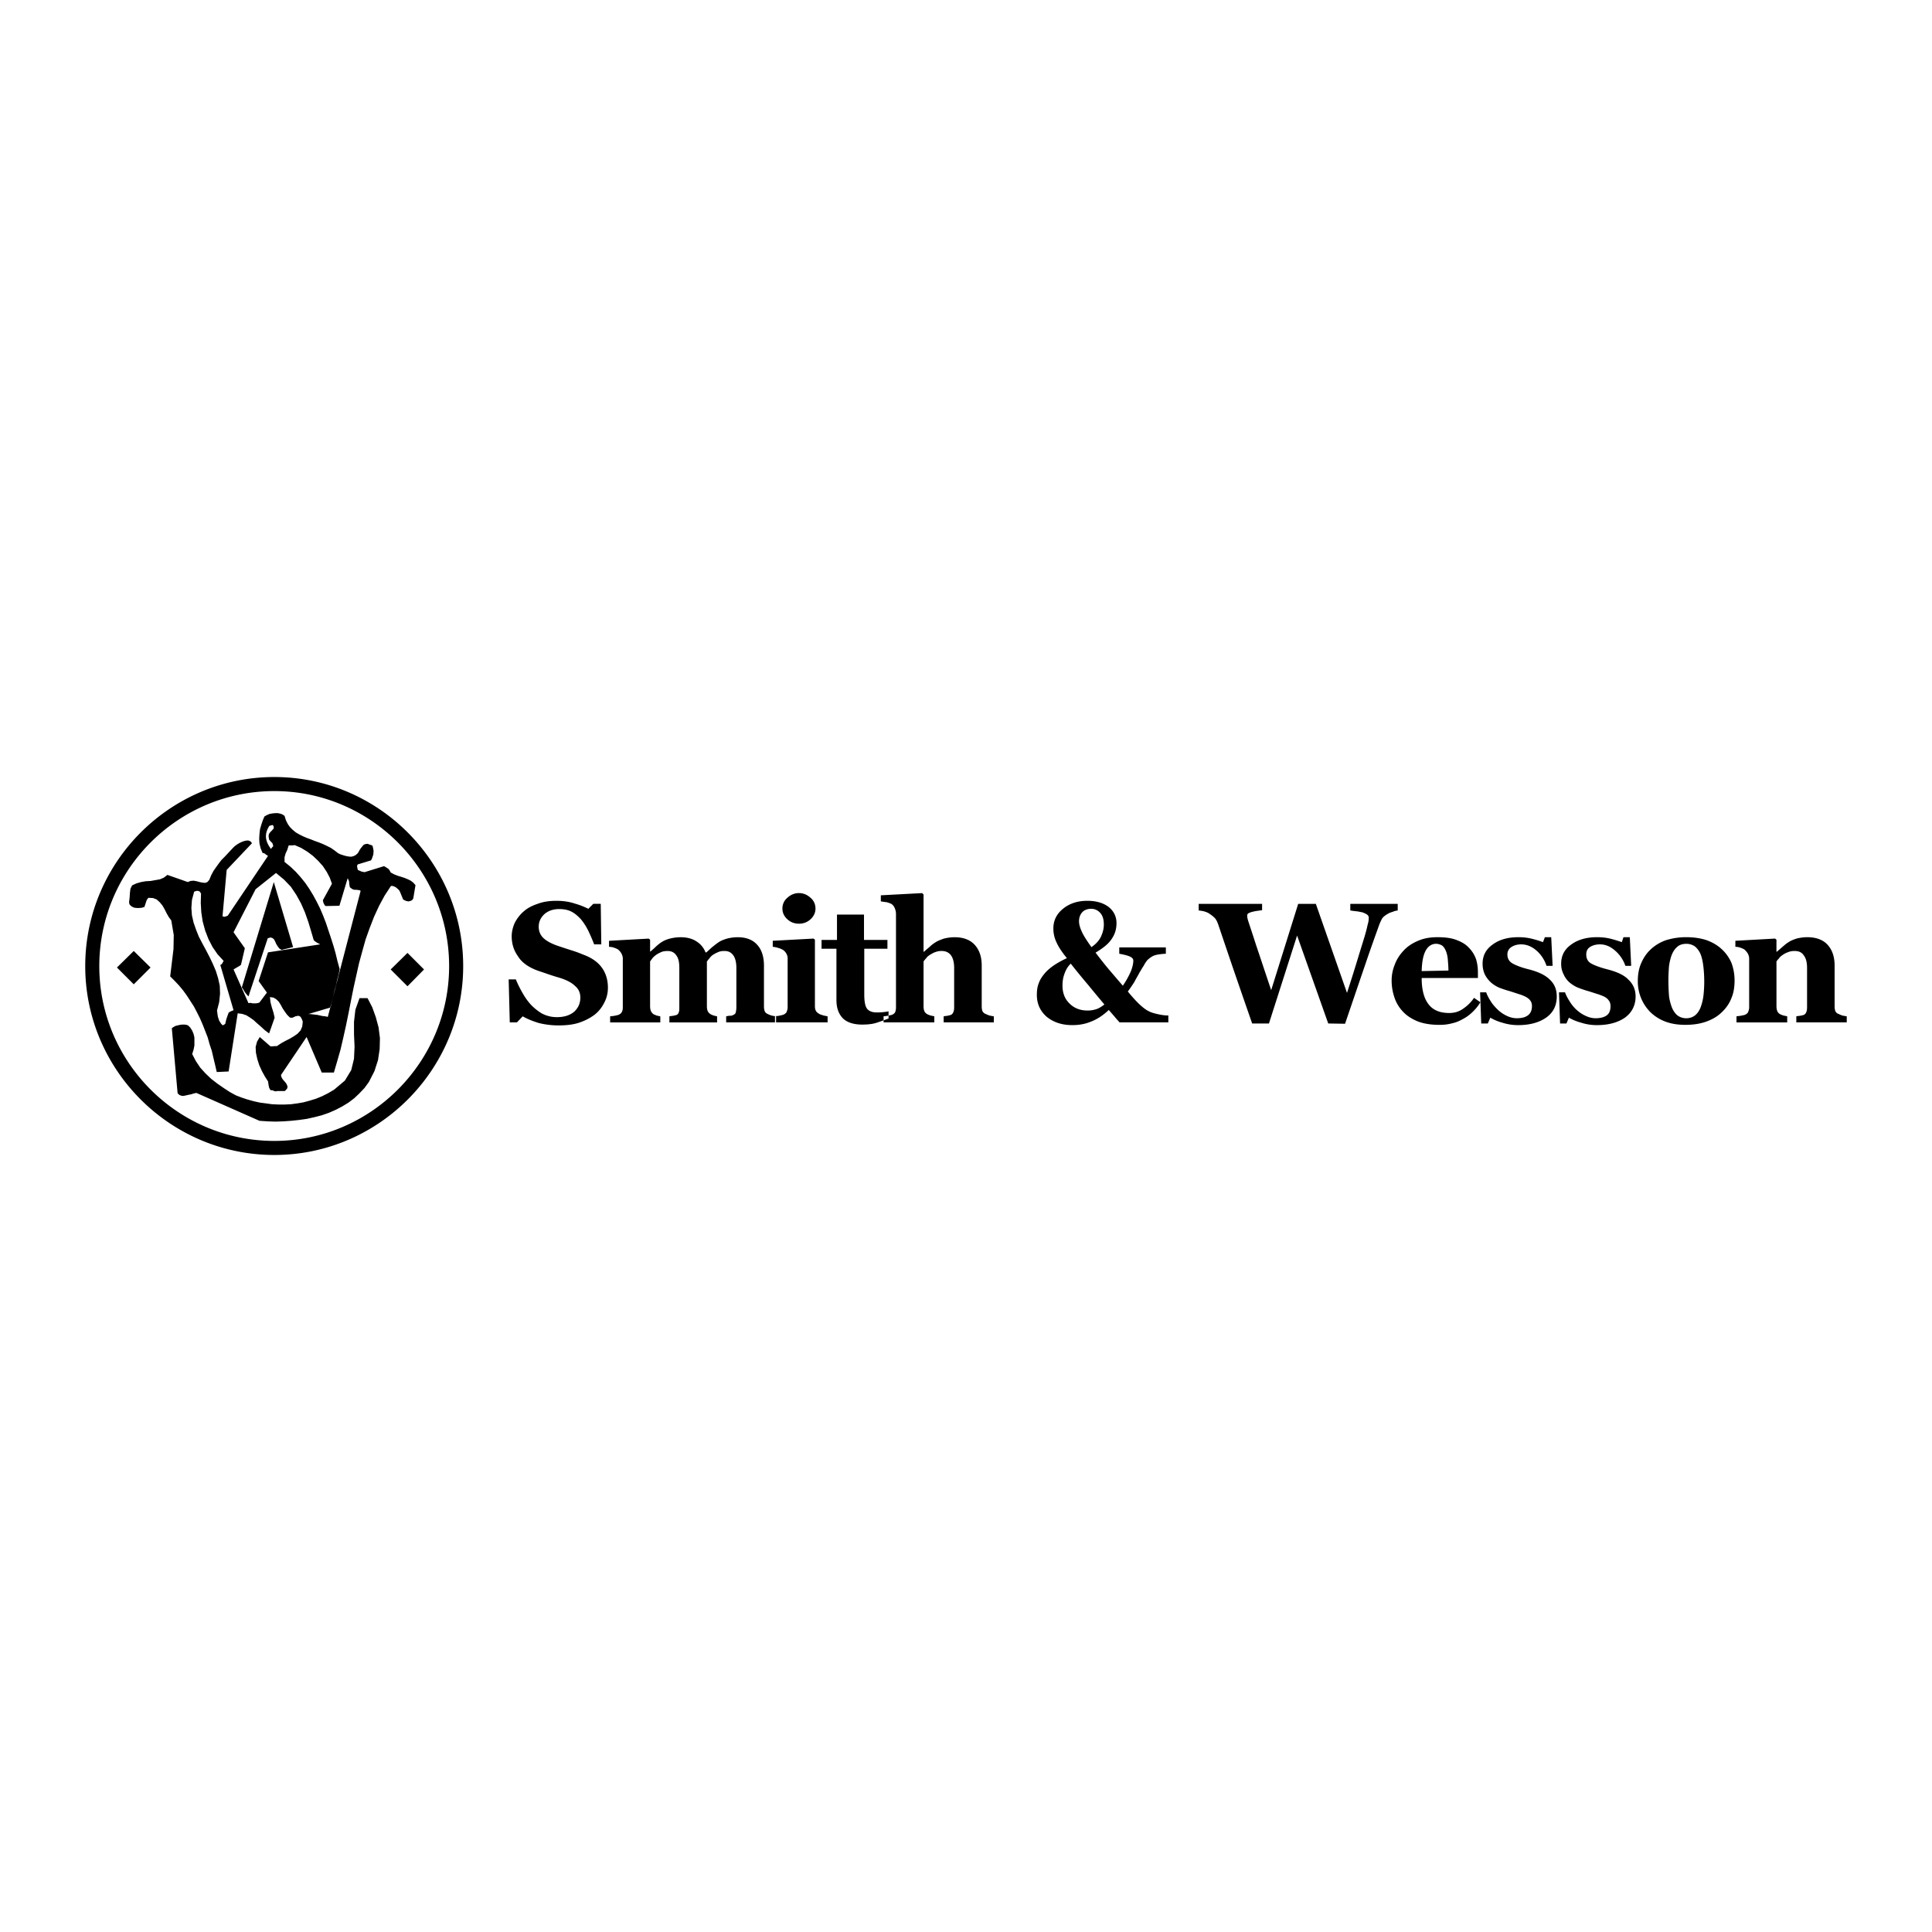 <svg xmlns="http://www.w3.org/2000/svg" width="2500" height="2500" viewBox="0 0 192.756 192.756"><g fill-rule="evenodd" clip-rule="evenodd"><path fill="#fff" d="M0 0h192.756v192.756H0V0z"/><path d="M55.755 102.305a8.042 8.042 0 0 1-2.035-.248c-.605-.191-1.155-.412-1.568-.658l-.577.604h-.715l-.11-4.291h.715c.165.414.385.854.632 1.293.248.441.522.854.853 1.211s.715.66 1.128.908c.44.219.907.357 1.485.357.742 0 1.32-.193 1.732-.551.413-.385.605-.852.605-1.402 0-.467-.165-.854-.522-1.154-.33-.33-.853-.605-1.568-.826a24.268 24.268 0 0 1-1.292-.412c-.385-.139-.77-.248-1.1-.385-.798-.33-1.403-.771-1.76-1.376-.413-.578-.605-1.238-.605-1.953 0-.468.11-.908.302-1.348.22-.413.495-.798.88-1.128.357-.33.825-.577 1.402-.77.578-.22 1.21-.302 1.87-.302.66 0 1.266.083 1.843.275a7.596 7.596 0 0 1 1.348.523l.495-.496h.743l.055 4.043h-.715c-.165-.44-.357-.88-.578-1.348a6.182 6.182 0 0 0-.715-1.128c-.275-.303-.578-.578-.935-.77s-.77-.275-1.265-.275c-.578 0-1.072.165-1.458.495-.385.357-.577.77-.577 1.265 0 .468.165.853.495 1.155s.853.578 1.54.798c.413.137.825.275 1.265.413.44.137.798.275 1.127.413.825.302 1.43.715 1.843 1.265.413.551.633 1.238.633 2.035 0 .523-.11 1.018-.357 1.484-.248.496-.55.881-.963 1.211-.44.33-.963.605-1.54.797-.578.194-1.266.276-2.036.276zm21.673-.303H72.45v-.604c.138-.029.248-.057.385-.057a.587.587 0 0 0 .33-.082c.138-.055.22-.137.248-.275.027-.137.055-.303.055-.494v-3.906c0-.577-.11-.99-.302-1.265-.22-.302-.495-.439-.88-.439-.248 0-.44.027-.632.11s-.357.165-.522.275c-.166.11-.275.247-.358.357-.11.11-.165.22-.247.303v4.455c0 .221.027.357.082.496a.72.72 0 0 0 .275.303c.082.055.165.082.303.137.11.027.22.055.357.084v.604h-4.758v-.604c.11-.029.22-.029.385-.057.137-.027.247-.055.33-.082a.38.38 0 0 0 .22-.275c.055-.109.055-.275.055-.494v-3.906c0-.577-.082-.99-.302-1.265-.192-.302-.495-.439-.853-.439-.248 0-.467.027-.66.11-.166.083-.358.165-.496.275-.165.11-.302.247-.385.357a6.84 6.84 0 0 0-.22.303v4.455c0 .193.027.357.083.496a.867.867 0 0 0 .248.303c.11.055.192.082.303.137.137.027.247.055.385.084v.604h-5.005v-.604c.165-.029.302-.029.44-.057.137-.027.247-.055.357-.082.165-.055.303-.164.357-.275.083-.137.11-.303.11-.494v-4.869c0-.165-.055-.33-.138-.495a1.362 1.362 0 0 0-.357-.413 1.784 1.784 0 0 0-.385-.165 1.328 1.328 0 0 0-.495-.083v-.605l3.96-.22.138.11v1.183h.027c.165-.138.357-.303.55-.495.22-.192.413-.357.605-.468.22-.137.468-.248.797-.33a4.387 4.387 0 0 1 1.073-.137c.605 0 1.155.137 1.568.413.44.275.743.66.908 1.1h.083c.165-.137.357-.33.578-.523.248-.192.44-.357.66-.495.192-.138.467-.248.825-.358a4.38 4.38 0 0 1 1.073-.137c.825 0 1.485.248 1.925.743.467.495.688 1.21.688 2.118v4.044c0 .191.027.357.082.494a.563.563 0 0 0 .33.275c.083.055.192.082.33.137.138.027.275.055.468.084v.6h-.003zm5.143 0h-5.253v-.604c.138-.029.275-.029.413-.057.138-.027.248-.055.357-.082a.693.693 0 0 0 .385-.275c.055-.137.11-.303.11-.494v-4.869a.948.948 0 0 0-.138-.495 1.038 1.038 0 0 0-.33-.357c-.11-.055-.248-.138-.468-.192-.192-.055-.385-.11-.55-.11v-.605l4.07-.22.138.11v6.627c0 .193.027.357.11.496.082.137.22.221.357.303.11.055.247.082.385.137.138.027.275.055.413.084v.603h.001zm-1.21-11.358c0 .413-.165.77-.495 1.073-.33.302-.715.44-1.155.44-.44 0-.825-.138-1.155-.44-.33-.303-.495-.66-.495-1.073s.165-.797.495-1.073c.33-.303.715-.468 1.155-.468.44 0 .825.165 1.155.468.33.275.495.66.495 1.073zm7.289 10.973c-.358.139-.743.275-1.156.412-.413.139-.88.193-1.485.193-.853 0-1.513-.221-1.925-.633-.413-.439-.632-1.018-.632-1.814v-5.117h-1.485v-.88h1.54v-2.53h2.695v2.53h2.338v.88h-2.311v4.566c0 .66.083 1.127.248 1.375.193.275.523.412.99.412.138 0 .358 0 .605-.027a4.69 4.69 0 0 0 .578-.082v.715zm10.506.385H94.15v-.604c.11-.029.248-.029.385-.057.138-.027.248-.055.331-.082a.493.493 0 0 0 .247-.275c.055-.109.083-.275.083-.494v-3.906c0-.577-.11-.99-.33-1.292-.221-.275-.523-.412-.908-.412a1.6 1.6 0 0 0-.632.11c-.193.055-.357.165-.55.275-.165.11-.303.22-.385.357-.11.11-.192.22-.248.303v4.455c0 .221.027.387.083.496.027.109.138.221.275.303.083.055.192.082.33.137.138.027.275.055.385.084v.604h-5.061v-.604c.138-.029.303-.029.413-.057.138-.027.275-.055.385-.082.165-.055.302-.164.357-.275a1.33 1.33 0 0 0 .083-.494v-9.296c0-.165-.027-.358-.11-.55a.9.9 0 0 0-.358-.468 2.885 2.885 0 0 0-.467-.165c-.22-.027-.413-.055-.578-.083v-.605l4.125-.22.138.138v5.721h.027c.22-.192.413-.357.578-.495a3.5 3.5 0 0 1 .605-.467c.22-.138.496-.248.825-.358a4.38 4.38 0 0 1 1.073-.137c.88 0 1.567.275 2.007.77.469.522.688 1.21.688 2.062v4.072c0 .191.027.357.084.494a.624.624 0 0 0 .357.275c.082.055.191.082.328.137.111.027.275.055.441.084v.601zm17.41 0h-4.869c-.137-.164-.33-.357-.521-.604a37.517 37.517 0 0 1-.551-.633c-.578.549-1.182.934-1.76 1.154-.578.248-1.211.357-1.871.357-1.045 0-1.869-.275-2.557-.824-.66-.578-.99-1.293-.99-2.201 0-.439.055-.824.191-1.154.109-.33.303-.633.578-.963.248-.303.578-.578.936-.826a9.406 9.406 0 0 1 1.293-.714c-.523-.633-.854-1.155-1.047-1.595a3.131 3.131 0 0 1-.303-1.375c0-.797.332-1.458.99-1.98.66-.523 1.459-.77 2.395-.77.852 0 1.566.192 2.117.604.521.413.797.963.797 1.623 0 .605-.164 1.128-.494 1.595-.303.468-.854.908-1.596 1.348.605.797 1.072 1.376 1.402 1.761s.771.906 1.32 1.539a8.68 8.68 0 0 0 .799-1.43c.164-.412.246-.797.246-1.073 0-.165-.109-.302-.357-.412-.246-.11-.605-.192-1.045-.275v-.632h4.648v.632c-.523.028-.881.083-1.127.165-.248.083-.469.248-.715.468-.084.11-.221.276-.359.549-.164.248-.303.496-.439.717-.137.273-.33.576-.494.906-.193.303-.414.633-.66.963.494.605.906 1.045 1.236 1.348s.605.496.826.605c.248.137.549.221.908.303.357.082.715.137 1.072.137v.687h.001zm-6.437-9.763c0-.495-.109-.88-.357-1.155-.246-.275-.549-.412-.906-.412s-.66.11-.881.33c-.221.248-.33.55-.33.908 0 .33.109.688.303 1.1s.523.908.936 1.485c.439-.302.742-.632.936-1.018.19-.413.299-.798.299-1.238zm.057 7.976a122.391 122.391 0 0 1-1.623-1.953 71.651 71.651 0 0 1-1.732-2.117c-.303.275-.496.633-.633 1.018-.139.385-.193.77-.193 1.154 0 .744.221 1.348.715 1.816.469.467 1.074.688 1.789.688.33 0 .633-.055.879-.139.247-.082.522-.246.798-.467zm29.263-9.379c-.166.028-.33.055-.496.138-.191.055-.357.11-.521.22-.248.137-.441.302-.551.467-.082.166-.191.386-.275.605-.303.853-.797 2.2-1.43 4.07-.633 1.844-1.293 3.797-1.98 5.805l-1.678-.027-3.107-8.774-2.807 8.774h-1.676c-.936-2.695-1.65-4.76-2.146-6.216-.494-1.458-.906-2.668-1.238-3.658-.109-.303-.219-.522-.357-.66a2.852 2.852 0 0 0-.521-.413c-.139-.11-.303-.165-.469-.22-.164-.055-.385-.082-.604-.11v-.66h6.326v.633c-.387.055-.66.083-.854.137a1.67 1.67 0 0 0-.439.138.277.277 0 0 0-.166.138c-.027.055-.027.082-.027.137s0 .138.027.22c0 .055.027.138.055.248.139.44.414 1.238.799 2.448.412 1.21.906 2.722 1.512 4.511l2.695-8.609h1.76l3.109 8.885c.467-1.432.824-2.586 1.1-3.494.275-.908.521-1.677.715-2.337.109-.385.193-.715.248-.99.082-.248.109-.495.109-.688 0-.11-.055-.22-.164-.303-.111-.083-.248-.138-.441-.22-.164-.028-.357-.083-.604-.11a11.298 11.298 0 0 1-.633-.083v-.66h4.73v.658h-.001zm8.25 9.158c-.191.33-.439.633-.715.908s-.578.523-.936.715c-.385.221-.742.385-1.127.467a4.768 4.768 0 0 1-1.32.166c-.797 0-1.512-.109-2.117-.33-.605-.248-1.1-.551-1.486-.963a3.728 3.728 0 0 1-.852-1.375 5.236 5.236 0 0 1-.303-1.76c0-.551.109-1.1.33-1.623.193-.523.494-.962.881-1.375.385-.413.852-.715 1.43-.963.576-.248 1.209-.357 1.926-.357.77 0 1.402.083 1.896.275.523.192.936.44 1.238.77.33.331.549.688.715 1.127.137.441.193.88.193 1.349v.549h-5.611c0 1.127.219 2.008.66 2.586.439.605 1.127.906 2.09.906.523 0 .99-.137 1.402-.439a3.975 3.975 0 0 0 1.072-1.072l.634.439zm-3.189-3.162c0-.33-.027-.66-.055-1.018a3.128 3.128 0 0 0-.166-.853c-.109-.275-.221-.468-.385-.605a1.146 1.146 0 0 0-.633-.192c-.412 0-.77.22-1.018.66-.248.44-.385 1.1-.412 2.062l2.669-.054zm6.957 5.445a5.19 5.19 0 0 1-1.594-.248 4.962 4.962 0 0 1-1.184-.494l-.248.578h-.658l-.111-3.109h.605c.082.248.221.523.412.826.193.33.441.605.688.852.248.248.551.469.881.633.33.166.688.275 1.072.275.523 0 .881-.109 1.127-.303.248-.191.387-.494.387-.908 0-.219-.055-.412-.166-.549-.109-.166-.275-.275-.467-.385a4.246 4.246 0 0 0-.715-.275c-.248-.082-.578-.193-.936-.303a10.383 10.383 0 0 1-.99-.33 3.096 3.096 0 0 1-.826-.523 2.912 2.912 0 0 1-.604-.797 2.548 2.548 0 0 1-.221-1.072c0-.798.33-1.431.99-1.898.66-.495 1.512-.743 2.586-.743.494 0 .961.055 1.375.165.439.11.797.221 1.072.331l.191-.495h.633l.139 2.86h-.605c-.193-.578-.523-1.1-.99-1.513s-.99-.632-1.541-.632c-.412 0-.742.11-.988.274a.845.845 0 0 0-.387.743c0 .412.193.715.551.908.357.191.854.385 1.512.549.99.248 1.707.578 2.174 1.047.467.439.688.99.688 1.678 0 .906-.357 1.621-1.072 2.117-.716.493-1.651.741-2.78.741zm7.84 0a5.026 5.026 0 0 1-1.568-.248 5.21 5.21 0 0 1-1.209-.494l-.248.578h-.633l-.109-3.109h.604c.084.248.221.523.414.826.191.33.412.605.66.852.273.248.549.469.906.633.33.166.688.275 1.074.275.494 0 .879-.109 1.127-.303.248-.191.357-.494.357-.908 0-.219-.055-.412-.166-.549-.109-.166-.246-.275-.439-.385a5.327 5.327 0 0 0-.715-.275c-.275-.082-.578-.193-.963-.303s-.688-.221-.963-.33-.549-.275-.852-.523a2.348 2.348 0 0 1-.578-.797 2.219 2.219 0 0 1-.248-1.072c0-.798.33-1.431.99-1.898.66-.495 1.541-.743 2.586-.743.521 0 .963.055 1.402.165.412.11.77.221 1.072.331l.166-.495h.633l.137 2.86h-.578a3.495 3.495 0 0 0-1.018-1.513c-.467-.413-.961-.632-1.512-.632-.439 0-.771.11-1.018.274-.248.165-.357.413-.357.743 0 .412.164.715.521.908.357.191.881.385 1.514.549.99.248 1.732.578 2.172 1.047.469.439.715.99.715 1.678 0 .906-.385 1.621-1.072 2.117-.715.493-1.65.741-2.804.741zm12.486-7.563c.412.385.742.853.963 1.376.191.521.303 1.1.303 1.732 0 .605-.082 1.211-.303 1.732a3.8 3.8 0 0 1-.936 1.402c-.439.441-.963.742-1.568.963-.604.221-1.32.33-2.09.33-.688 0-1.293-.082-1.869-.275a4.372 4.372 0 0 1-1.514-.879 4.23 4.23 0 0 1-.99-1.377 4.399 4.399 0 0 1-.385-1.842c0-.66.109-1.266.33-1.76.221-.523.523-.991.963-1.403a4.338 4.338 0 0 1 1.512-.907 6.718 6.718 0 0 1 2.037-.303c.77 0 1.457.11 2.035.303.604.22 1.1.523 1.512.908zm-2.117 5.776c.109-.303.219-.688.275-1.129a12.821 12.821 0 0 0 0-2.886c-.057-.496-.139-.88-.248-1.183a2.073 2.073 0 0 0-.551-.825 1.443 1.443 0 0 0-.906-.302c-.387 0-.717.11-.936.33-.248.22-.414.496-.551.853a5.5 5.5 0 0 0-.248 1.101c-.027.412-.055.879-.055 1.32 0 .605.027 1.1.055 1.512.027.385.139.799.275 1.184.137.357.33.633.551.824.246.193.549.303.908.303.328 0 .631-.109.852-.275.249-.194.44-.469.579-.827zm14.576 1.512h-5.033v-.604c.109-.029.248-.029.385-.057.166-.027.275-.055.357-.082a.488.488 0 0 0 .248-.275c.055-.109.082-.275.082-.494v-3.906c0-.577-.109-.99-.33-1.265-.191-.302-.494-.439-.906-.439-.221 0-.441.027-.633.11a2.075 2.075 0 0 0-.551.275c-.164.11-.303.22-.385.357-.109.11-.193.22-.248.303v4.455c0 .193.027.357.082.496a.602.602 0 0 0 .275.303c.084.055.193.082.33.137.139.027.275.055.385.084v.604h-5.061v-.604c.139-.029.275-.029.414-.057.164-.027.273-.055.385-.082.164-.055.303-.164.357-.275.055-.137.109-.303.109-.494v-4.869c0-.165-.055-.33-.137-.495a1.84 1.84 0 0 0-.357-.413c-.111-.055-.221-.11-.385-.165a1.34 1.34 0 0 0-.496-.083v-.605l3.961-.22.137.11v1.21h.027c.166-.137.357-.303.578-.495s.412-.357.605-.467c.191-.138.467-.248.797-.358.33-.083.688-.137 1.072-.137.908 0 1.596.275 2.035.77.469.522.688 1.21.688 2.062v4.072c0 .191.029.357.084.494a.546.546 0 0 0 .357.275c.082.055.191.082.303.137.137.027.303.055.467.084v.603h.002zM27.042 84.703l.027-.055.083-.11.083-.082.027-.055-.082-.275-.165-.165-.165-.192-.055-.33.028-.22.137-.192.165-.165.192-.22-.027-.22-.083-.11-.138.027-.192.055c-.583.893-.356 1.629.165 2.309zM24.869 99.17l1.843-5.556.275-.083.193.055.165.137.11.22.11.248.138.22.165.22.22.138 1.155-.275-1.925-6.49-3.19 10.506.138.191.137.248.166.221.22.248v-.027l.055-.111.027-.082v-.028h-.002zm.357.935H25.529l.192-.027.165-.057.743-.988-.825-1.156.935-2.86 5.198-.797-.137-.084-.166-.082-.165-.11-.165-.137-.274-.935-.275-.908-.33-.935-.385-.88-.468-.853-.55-.825-.688-.715-.797-.66-2.036 1.623-2.2 4.291 1.127 1.595-.385 1.65-.138.11-.192.11-.192.109-.22.139 1.485 3.355h.083l.083-.027.137.027.137.027zm7.481 1.348l3.273-12.57-.082-.055-.083-.027h-.11l-.11-.027h-.22l-.137-.028-.11-.055-.22-.165-.056-.275-.027-.33-.137-.302-.825 2.75-1.32.027-.11-.027-.083-.138-.083-.165-.055-.248.907-1.65-.22-.605-.303-.578-.385-.578-.468-.522-.522-.495-.55-.413-.632-.385-.633-.275-.22.028h-.385l-.137.44-.166.357-.11.385v.468l.578.467.55.522.468.523.467.577.413.605.385.632.357.66.33.66.303.715.275.715.248.743.248.742.248.771.22.77.192.798.221.796-.11.551-.138.496-.11.521-.137.469-.11.467-.11.467-.11.441-.083.412-2.228.66h.22l.22.027.22.027.247.027.248.055.248.055.275.029.274.058zm-10.231.688l.055-.248.055-.221.083-.246.11-.303.028-.084.11-.082.165-.082.22-.082-1.32-4.512.027-.027.11-.055.083-.137.11-.193-.605-.66-.495-.715-.412-.797-.33-.853-.248-.908-.137-.907-.055-.936.027-.935-.11-.192-.165-.083h-.193l-.22.083-.22.825-.055.797.055.743.165.715.248.715.275.688.357.688.358.66.357.688.33.688.303.715.22.715.165.742.027.799-.083.824-.22.854.083.605.137.412.192.303.165.164.028-.027.11-.055.083-.055.027-.028zm4.978 6.738h.11l.083-.027h.769l.22-.221.056-.193-.056-.191-.11-.193-.165-.191-.165-.193-.11-.191-.055-.221 2.558-3.795 1.513 3.547h1.21l.33-1.127.33-1.156.275-1.182.275-1.238.248-1.209.248-1.266.248-1.238.275-1.238.275-1.236.33-1.21.33-1.183.413-1.155.44-1.128.495-1.072.55-1.018.632-.962h.165l.165.055.165.083.192.165.138.137.11.22.11.275.137.33.028.083.11.055.165.083.248.055.137-.027.165-.055.11-.083.083-.137.22-1.32-.22-.248-.248-.192-.275-.138-.33-.137-.33-.11-.358-.11-.357-.138-.357-.192-.083-.165-.11-.165-.193-.138-.275-.165-1.953.605-.11-.028-.165-.027-.192-.083-.193-.083-.028-.11-.027-.11-.027-.165.055-.165 1.348-.412.11-.248.11-.331.027-.385-.083-.412-.028-.083-.11-.055-.165-.055-.22-.083-.192.027-.165.055-.11.11-.11.138-.11.138-.11.165-.083.165-.11.165-.192.165-.22.11-.248.055-.275-.028-.275-.055-.275-.083-.248-.083-.22-.11-.357-.275-.357-.248-.385-.194-.412-.193-.413-.165-.385-.137-.413-.165-.385-.138-.385-.165-.385-.193-.331-.192-.302-.247-.275-.275-.22-.303-.193-.385-.137-.44-.192-.137-.22-.083-.248-.055h-.275l-.274.027-.303.055-.248.11-.248.138-.165.385-.138.413-.137.467-.055.468-.027.495.027.468.11.467.192.467.192.055.083.055.055.055.22.138-4.016 5.968-.082.028-.138.055-.138.027-.165-.055.413-4.621 2.53-2.668-.165-.192-.22-.083-.275.027-.275.083-.303.138-.274.165-.221.165-.192.192-.412.44-.358.385-.357.358-.275.357-.275.385-.248.357-.22.413-.193.468-.192.22-.22.082-.275-.027-.275-.055-.302-.083-.303-.055-.303.027-.275.11-2.034-.713-.357.275-.385.165-.468.083-.468.083-.495.027-.468.083-.467.137-.413.192-.165.331-.055.412-.027.468-.055.44.028.22.137.165.166.109.192.083.247.027h.275l.247-.027.248-.083.055-.192.083-.247.083-.248.165-.22.468.028.357.137.303.275.274.33.221.385.192.385.22.385.248.33.248 1.458-.027 1.403-.165 1.376-.165 1.348.44.439.439.467.413.496.358.494.357.551.357.551.303.576.302.605.275.633.248.633.248.633.192.688.22.66.165.715.166.688.165.715 1.183-.055.907-5.803.44.055.413.137.357.221.357.248.358.328.385.332.385.357.44.328.55-1.566-.11-.496-.165-.521-.138-.523-.055-.521.358.055.275.164.248.248.193.303.192.357.22.33.22.303.275.275.11.027h.11l.11-.027.11-.055.11-.055.138-.029.138-.027.138.027.083.057.083.109.082.164.083.221-.055.496-.165.385-.303.33-.357.246-.413.248-.44.221-.44.246-.413.275h-.247l-.192.027h-.193l-1.073-.934-.274.467-.138.523.028.576.138.633.192.605.275.605.302.549.303.469.028.191.027.193.055.248.137.246h.166l.138.057.16.054zm-1.568 2.943l.798.055.797.027.797-.027.771-.055.798-.084.77-.109.743-.166.743-.191.715-.248.688-.303.632-.33.633-.385.578-.439.522-.496.495-.521.44-.605.55-1.072.357-1.102.165-1.1.028-1.1-.137-1.072-.275-1.018-.357-.99-.468-.908h-.799l-.413 1.154-.138 1.211v1.238l.055 1.238-.055 1.209-.275 1.127-.632 1.047-1.073.906-.605.357-.605.303-.605.248-.632.193-.605.164-.632.109-.632.084-.605.027h-.632l-.633-.027-.605-.084-.633-.082-.605-.137-.605-.166-.578-.191-.578-.221-.605-.33-.632-.412-.633-.441-.605-.467-.578-.551-.522-.576-.44-.66-.358-.688.138-.441.083-.412V103.515l-.083-.357-.138-.33-.192-.303-.22-.221-.165-.055-.193-.027h-.22l-.22.027-.248.055-.22.055-.192.111-.165.109.578 6.49.165.166.192.082.22.027.248-.055.248-.055.275-.055.275-.084.248-.055 6.296 2.782zM11.667 96.529l1.678-1.65 1.677 1.65-1.677 1.678-1.678-1.678zm15.705-17.602c9.599 0 17.437 7.839 17.437 17.465 0 9.599-7.838 17.438-17.437 17.438-9.626 0-17.465-7.84-17.465-17.438 0-9.626 7.838-17.465 17.465-17.465zm0-1.403c10.369 0 18.84 8.471 18.84 18.867 0 10.368-8.471 18.841-18.84 18.841-10.396 0-18.868-8.473-18.868-18.841 0-10.395 8.471-18.867 18.868-18.867zm11.606 19.199l1.678-1.651 1.65 1.651-1.65 1.678-1.678-1.678z"/></g></svg>